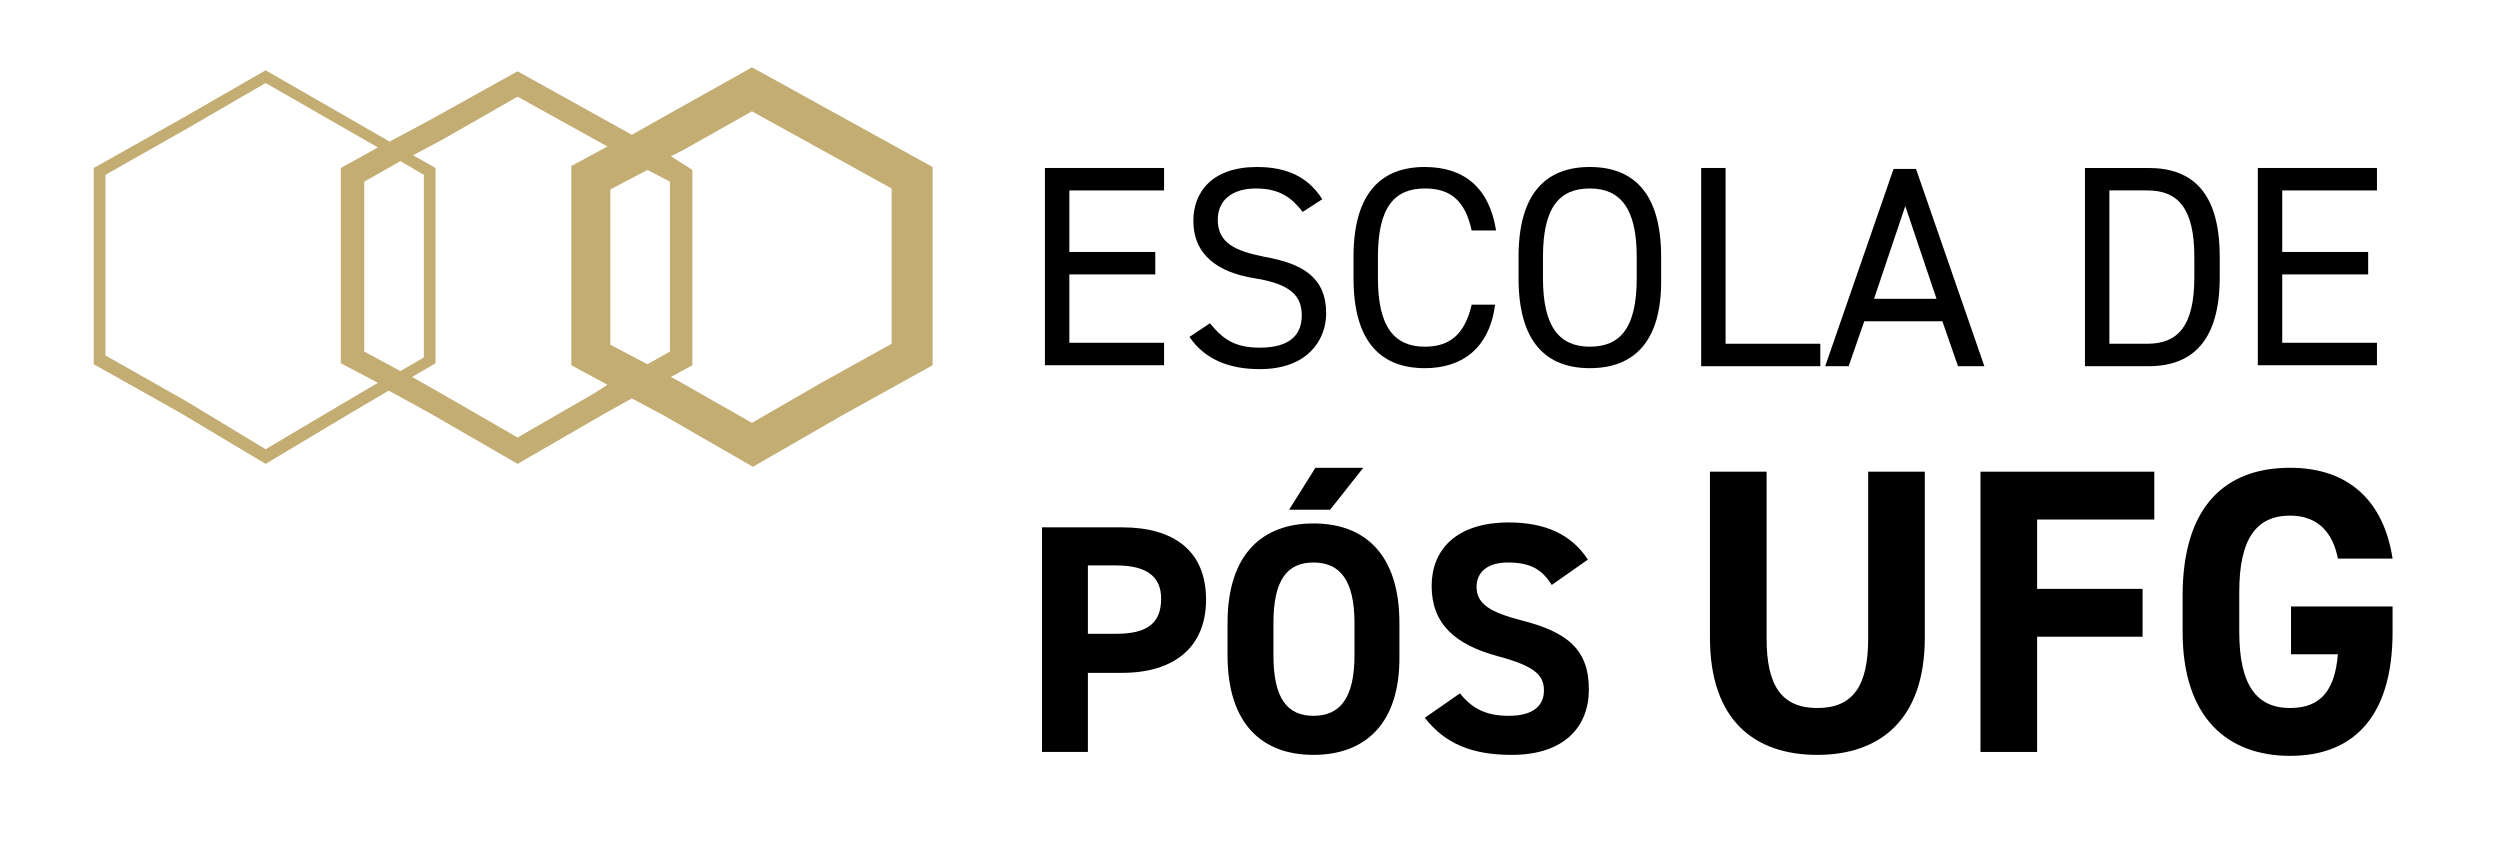 <?xml version="1.0" encoding="utf-8"?>
<!-- Generator: Adobe Illustrator 27.9.1, SVG Export Plug-In . SVG Version: 6.00 Build 0)  -->
<svg version="1.1" id="Camada_1" xmlns="http://www.w3.org/2000/svg" xmlns:xlink="http://www.w3.org/1999/xlink" x="0px" y="0px"
	 viewBox="0 0 256 87" style="enable-background:new 0 0 256 87;" xml:space="preserve">
<style type="text/css">
	.st0{fill:#C3AD73;}
</style>
<g>
	<g>
		<path d="M119.2,17.2v2.3h-9.7v6.3h8.8v2.3h-8.8v7h9.7v2.3H107V17.2H119.2z"/>
		<path d="M133.4,21.7c-1.1-1.4-2.3-2.4-4.8-2.4c-2.3,0-3.9,1.1-3.9,3.2c0,2.4,1.8,3.2,4.8,3.8c3.9,0.7,6.3,2.1,6.3,5.8
			c0,2.6-1.8,5.7-6.8,5.7c-3.3,0-5.7-1.1-7.2-3.3l2.1-1.4c1.3,1.6,2.5,2.5,5.1,2.5c3.3,0,4.3-1.5,4.3-3.3c0-1.9-1-3.2-4.8-3.8
			c-3.8-0.6-6.3-2.4-6.3-5.9c0-2.9,1.9-5.5,6.5-5.5c3.2,0,5.3,1.1,6.7,3.3L133.4,21.7z"/>
		<path d="M150.7,23.6c-0.7-3.2-2.3-4.3-4.8-4.3c-3.1,0-4.8,1.9-4.8,7v2.2c0,5,1.7,7,4.8,7c2.6,0,4.1-1.3,4.8-4.3h2.4
			c-0.6,4.5-3.4,6.5-7.2,6.5c-4.5,0-7.3-2.7-7.3-9.2v-2.2c0-6.5,2.8-9.2,7.3-9.2c4,0,6.6,2.1,7.3,6.5H150.7z"/>
		<path d="M162.8,37.7c-4.5,0-7.3-2.7-7.3-9.2v-2.2c0-6.5,2.8-9.2,7.3-9.2s7.3,2.7,7.3,9.2v2.2C170.2,35,167.3,37.7,162.8,37.7z
			 M158,28.5c0,5,1.7,7,4.8,7s4.8-1.9,4.8-7v-2.2c0-5-1.7-7-4.8-7s-4.8,1.9-4.8,7V28.5z"/>
		<path d="M176.7,35.2h9.7v2.3h-12.2V17.2h2.5V35.2z"/>
		<path d="M186.9,37.5l7-20.2h2.3l7,20.2h-2.7l-1.6-4.6h-8l-1.6,4.6H186.9z M191.9,30.6h6.4l-3.2-9.5L191.9,30.6z"/>
		<path d="M213.5,37.5V17.2h6.5c4.5,0,7.3,2.5,7.3,9.1v2.1c0,6.5-2.8,9.1-7.3,9.1H213.5z M224.7,28.4v-2.1c0-5-1.7-6.8-4.8-6.8H216
			v15.7h3.9C223,35.2,224.7,33.4,224.7,28.4z"/>
		<path d="M243.4,17.2v2.3h-9.7v6.3h8.8v2.3h-8.8v7h9.7v2.3h-12.2V17.2H243.4z"/>
		<path d="M111.4,68.9V77h-4.7V54h8.2c5.3,0,8.6,2.4,8.6,7.4c0,4.9-3.3,7.5-8.6,7.5H111.4z M114.3,64.9c3.2,0,4.6-1.1,4.6-3.6
			c0-2.2-1.4-3.4-4.6-3.4h-2.9v7H114.3z"/>
		<path d="M134.5,77.3c-5.2,0-8.8-3.1-8.8-10.2v-3.3c0-7.1,3.6-10.2,8.8-10.2c5.2,0,8.8,3.1,8.8,10.2v3.3
			C143.4,74.2,139.7,77.3,134.5,77.3z M130.4,67.1c0,4.4,1.4,6.2,4.1,6.2c2.7,0,4.2-1.8,4.2-6.2v-3.3c0-4.4-1.5-6.2-4.2-6.2
			c-2.7,0-4.1,1.8-4.1,6.2V67.1z M134.7,47.9h4.9l-3.4,4.3H132L134.7,47.9z"/>
		<path d="M158.9,59.9c-1-1.6-2.2-2.3-4.5-2.3c-2.1,0-3.2,1-3.2,2.5c0,1.8,1.5,2.6,4.5,3.4c4.8,1.2,7,3,7,7.1c0,3.8-2.5,6.7-7.9,6.7
			c-4,0-6.8-1.1-8.9-3.8l3.6-2.5c1.2,1.5,2.6,2.3,5,2.3c2.7,0,3.6-1.2,3.6-2.6c0-1.6-1-2.5-4.7-3.5c-4.5-1.2-6.8-3.4-6.8-7.2
			c0-3.6,2.4-6.5,7.9-6.5c3.7,0,6.4,1.2,8.1,3.8L158.9,59.9z"/>
		<path d="M197.1,48.3v17c0,8.5-4.7,12-11,12c-6.4,0-11-3.5-11-12V48.3h5.8v17.1c0,4.9,1.6,7.1,5.2,7.1c3.6,0,5.2-2.2,5.2-7.1V48.3
			H197.1z"/>
		<path d="M220.6,48.3v4.9h-12v7.1h10.8v4.9h-10.8V77h-5.8V48.3H220.6z"/>
		<path d="M245,62.1v2.6c0,8.8-4.1,12.7-10.5,12.7c-6.4,0-11-3.9-11-12.7V61c0-9.3,4.5-13.1,11-13.1c6,0,9.6,3.4,10.5,9.3h-5.6
			c-0.5-2.6-2-4.4-4.9-4.4c-3.4,0-5.2,2.3-5.2,7.8v4.1c0,5.5,1.8,7.8,5.2,7.8c3.3,0,4.6-2,4.9-5.5h-4.8v-4.9H245z"/>
	</g>
	<path class="st0" d="M77.2,7L77,6.9L67.9,12l-3.2,1.8L53,7.3l-9,5l-4.1,2.2L27.2,7.2l-8.7,5l-8.9,5v20.1l8.9,5l8.7,5.2l8.7-5.2
		l3.9-2.3l4.2,2.3l9,5.2l9-5.2l2.7-1.5l3.2,1.7l9.2,5.3l9.2-5.3l9.2-5.1V17.1L77.2,7z M35.3,41.2l-8.1,4.8l-8.1-4.9l-8.3-4.7V17.9
		l8.3-4.7l8.1-4.7l11.5,6.6l-3.8,2.1v20l3.8,2L35.3,41.2z M41,16.5l2.4,1.4v18.7L41,38l-3.7-2V18.6L41,16.5z M60.8,40.3L53,44.8
		l-7.8-4.5l-3-1.7l2.4-1.4V17.2l-2.3-1.3l3-1.6L53,9.9l9.2,5.1l-3.7,2v20.4l3.7,2L60.8,40.3z M68.6,18.6V36l-2.3,1.3l-3.8-2V19.4
		l3.8-2L68.6,18.6z M91.3,35.2l-7.2,4L77,43.3l-7.2-4.1l-1.1-0.6l2.2-1.2v-20L68.7,16l1.2-0.6l7.1-4l14.3,7.9V35.2z"/>
</g>
</svg>
